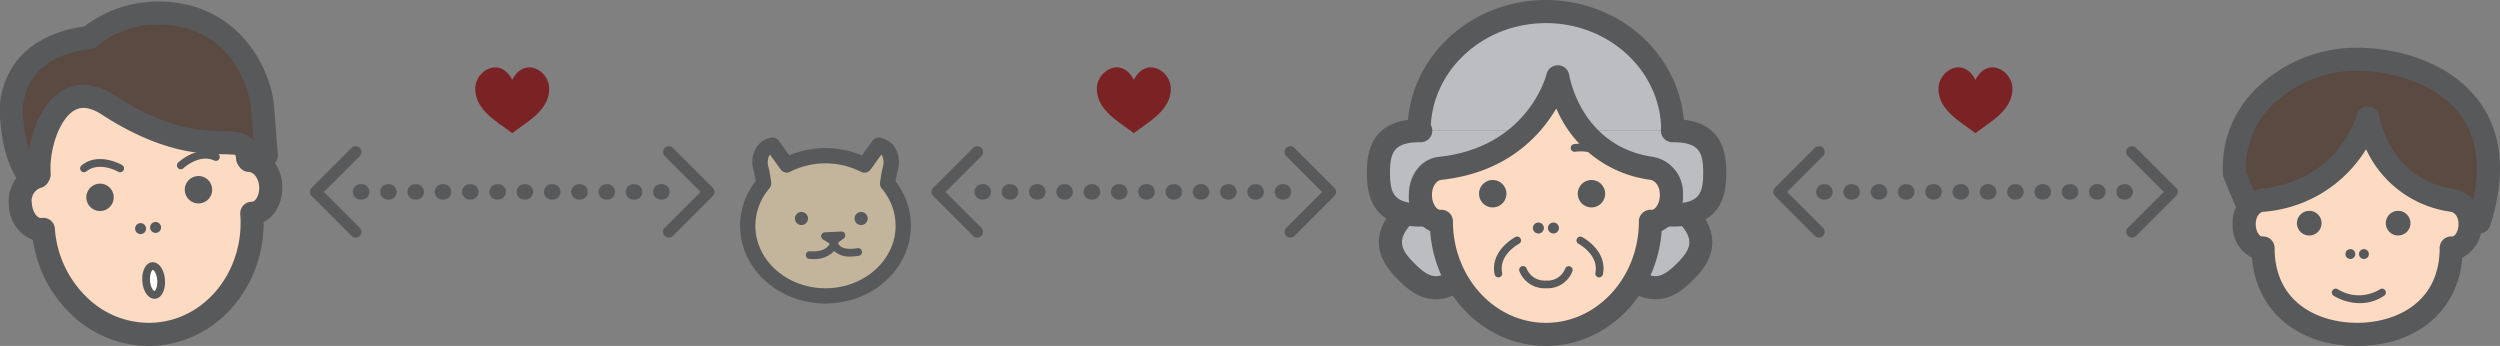 <svg xmlns="http://www.w3.org/2000/svg" width="330.425" height="45.725" viewBox="0 0 330.425 45.725">
  <rect x="0" y="0" width="330.425" height="45.725" fill="#808080" stroke="none"/>
  <g id="グループ_74155" data-name="グループ 74155" transform="translate(-38.039 -712.689)">
    <path id="パス_2825" data-name="パス 2825" d="M205.354,738.3h-.145a1.017,1.017,0,1,1,0-2.035h.145a1.017,1.017,0,1,1,0,2.035Zm-3.608,0H201.6a1.017,1.017,0,1,1,0-2.035h.145a1.017,1.017,0,1,1,0,2.035Zm-3.607,0h-.145a1.017,1.017,0,1,1,0-2.035h.145a1.017,1.017,0,1,1,0,2.035Zm-3.608,0h-.145a1.017,1.017,0,1,1,0-2.035h.145a1.017,1.017,0,1,1,0,2.035Zm-3.607,0h-.145a1.017,1.017,0,1,1,0-2.035h.145a1.017,1.017,0,1,1,0,2.035Zm-3.608,0h-.144a1.017,1.017,0,1,1,0-2.035h.144a1.017,1.017,0,1,1,0,2.035Zm-3.607,0h-.145a1.017,1.017,0,1,1,0-2.035h.145a1.017,1.017,0,1,1,0,2.035Zm-3.608,0h-.144a1.017,1.017,0,1,1,0-2.035h.144a1.017,1.017,0,1,1,0,2.035Zm-3.607,0h-.145a1.017,1.017,0,1,1,0-2.035h.145a1.017,1.017,0,1,1,0,2.035Zm-3.607,0h-.145a1.017,1.017,0,1,1,0-2.035h.145a1.017,1.017,0,1,1,0,2.035Zm-3.608,0h-.145a1.017,1.017,0,1,1,0-2.035h.145a1.017,1.017,0,1,1,0,2.035Zm-3.607,0h-.145a1.017,1.017,0,1,1,0-2.035h.145a1.017,1.017,0,1,1,0,2.035Z" transform="translate(2.326 0.767)" fill="#58595b"/>
    <path id="パス_2826" data-name="パス 2826" d="M164.982,743.417a.756.756,0,0,1-.54-.223l-5.279-5.278a.763.763,0,0,1,0-1.081l5.279-5.276a.763.763,0,1,1,1.079,1.08l-4.74,4.738,4.74,4.739a.763.763,0,0,1-.54,1.3Z" transform="translate(2.223 0.677)" fill="#58595b"/>
    <path id="パス_2827" data-name="パス 2827" d="M205.522,743.417a.763.763,0,0,1-.54-1.3l4.74-4.739-4.74-4.738a.763.763,0,0,1,1.079-1.08l5.279,5.276a.766.766,0,0,1,0,1.081l-5.279,5.278A.756.756,0,0,1,205.522,743.417Z" transform="translate(3.066 0.677)" fill="#58595b"/>
    <path id="パス_2828" data-name="パス 2828" d="M220.426,740.077c-3.149,3.267-1.953,5.553.184,7.693,1.826,1.825,3.758,2.962,6.317,1.3l24-.114c2.645,1.829,4.62.679,6.488-1.185,2.129-2.13,3.324-4.408.22-7.655" transform="translate(3.319 0.838)" fill="#bbbdc0"/>
    <path id="パス_2829" data-name="パス 2829" d="M253.554,751.439a5.812,5.812,0,0,1-3.045-.927l-23.124.109c-3.873,2.209-6.73-.646-7.827-1.745-2.116-2.117-4.438-5.439-.2-9.833a1.525,1.525,0,0,1,1.1-.466h0l37.212.038a1.523,1.523,0,0,1,1.1.472c4.666,4.881.97,8.576-.244,9.79C257.712,749.689,255.959,751.438,253.554,751.439Zm-32.429-9.807c-1.762,2.056-1.217,3.275.593,5.086s2.889,2.084,4.4,1.1a1.526,1.526,0,0,1,.825-.245l24-.114a1.509,1.509,0,0,1,.877.271c1.577,1.092,2.681.846,4.54-1.011,1.8-1.8,2.347-3.011.621-5.047Z" transform="translate(3.291 0.81)" fill="#58595b"/>
    <path id="パス_2830" data-name="パス 2830" d="M222.214,729.608c0-8.7,7.506-15.748,16.763-15.748s16.762,7.05,16.762,15.748" transform="translate(3.387 0.355)" fill="#bbbdc0"/>
    <path id="パス_2831" data-name="パス 2831" d="M255.766,731.163a1.527,1.527,0,0,1-1.528-1.526c0-7.842-6.834-14.222-15.234-14.222s-15.236,6.38-15.236,14.222a1.527,1.527,0,0,1-3.054,0c0-9.525,8.205-17.275,18.29-17.275s18.288,7.75,18.288,17.275A1.526,1.526,0,0,1,255.766,731.163Z" transform="translate(3.36 0.328)" fill="#58595b"/>
    <path id="パス_2832" data-name="パス 2832" d="M222.487,729.324c-4.752,0-5.55,2.5-5.55,5.572s.8,5.572,5.55,5.572h33.348c4.752,0,5.551-2.5,5.551-5.572s-.8-5.572-5.551-5.572" transform="translate(3.29 0.64)" fill="#bbbdc0"/>
    <path id="パス_2833" data-name="パス 2833" d="M255.863,742.021H222.515c-6.344,0-7.078-4.051-7.078-7.1s.734-7.1,7.078-7.1a1.527,1.527,0,1,1,0,3.053c-3.442,0-4.023,1.249-4.023,4.045s.58,4.045,4.023,4.045h33.348c3.443,0,4.024-1.249,4.024-4.045s-.58-4.045-4.024-4.045a1.527,1.527,0,1,1,0-3.053c6.345,0,7.078,4.051,7.078,7.1S262.208,742.021,255.863,742.021Z" transform="translate(3.263 0.612)" fill="#58595b"/>
    <path id="パス_2834" data-name="パス 2834" d="M252.79,741.43c0,8.252-6.185,14.945-13.815,14.945s-13.815-6.693-13.815-14.945h-.176c-1.433,0-2.6-1.569-2.6-3.5a3.263,3.263,0,0,1,2.6-3.5c12.921-1.373,15.565-12.1,15.565-12.1s1.682,10.585,12.417,12.1a3.3,3.3,0,0,1,2.6,3.5c0,1.932-1.163,3.5-2.6,3.5" transform="translate(3.39 0.511)" fill="#fddac2"/>
    <path id="パス_2835" data-name="パス 2835" d="M239,757.929c-8.06,0-14.687-6.7-15.3-15.192a4.979,4.979,0,0,1-2.817-4.78c0-2.662,1.665-4.773,3.96-5.02,11.646-1.237,14.146-10.555,14.247-10.951a1.527,1.527,0,0,1,2.989.131c.063.383,1.671,9.493,11.123,10.827a4.826,4.826,0,0,1,3.91,5.013,4.979,4.979,0,0,1-2.817,4.78C253.689,751.224,247.062,757.929,239,757.929Zm1.369-31.387c-2.1,3.579-6.528,8.511-15.2,9.431-.6.065-1.229.825-1.229,1.983,0,1.2.632,1.975,1.068,1.975h.176a1.526,1.526,0,0,1,1.527,1.527c0,7.4,5.513,13.418,12.289,13.418s12.289-6.02,12.289-13.418a1.526,1.526,0,0,1,1.527-1.527h.175c.436,0,1.069-.77,1.069-1.975,0-1.187-.646-1.9-1.283-1.99A15.678,15.678,0,0,1,240.371,726.542Z" transform="translate(3.363 0.484)" fill="#58595b"/>
    <path id="パス_2836" data-name="パス 2836" d="M246.427,737.535a1.81,1.81,0,1,1-1.81-1.809,1.809,1.809,0,0,1,1.81,1.809" transform="translate(3.766 0.757)" fill="#58595b"/>
    <path id="パス_2837" data-name="パス 2837" d="M233.613,737.535a1.81,1.81,0,1,1-1.809-1.809,1.808,1.808,0,0,1,1.809,1.809" transform="translate(3.53 0.757)" fill="#58595b"/>
    <path id="パス_2838" data-name="パス 2838" d="M238.433,741.967a.724.724,0,1,1-.724-.724.723.723,0,0,1,.724.724" transform="translate(3.659 0.859)" fill="#58595b"/>
    <path id="パス_2839" data-name="パス 2839" d="M240.387,741.967a.724.724,0,1,1-.723-.724.723.723,0,0,1,.723.724" transform="translate(3.695 0.859)" fill="#58595b"/>
    <path id="パス_2840" data-name="パス 2840" d="M245.638,748.459a.554.554,0,0,1-.1-.009.509.509,0,0,1-.4-.6c.479-2.4-2.231-3.828-2.259-3.842a.509.509,0,0,1,.467-.9c.141.072,3.418,1.8,2.789,4.945A.508.508,0,0,1,245.638,748.459Z" transform="translate(3.762 0.892)" fill="#58595b"/>
    <path id="パス_2841" data-name="パス 2841" d="M232.516,748.459a.508.508,0,0,1-.5-.409c-.628-3.142,2.649-4.873,2.788-4.945a.509.509,0,0,1,.468.9c-.112.059-2.735,1.457-2.259,3.843a.51.51,0,0,1-.4.6A.568.568,0,0,1,232.516,748.459Z" transform="translate(3.566 0.892)" fill="#58595b"/>
    <path id="パス_2842" data-name="パス 2842" d="M238.737,749.823a3.568,3.568,0,0,1-3.487-2.206.509.509,0,1,1,.939-.391,2.556,2.556,0,0,0,2.548,1.579,2.494,2.494,0,0,0,2.556-1.6.509.509,0,0,1,.925.428A3.516,3.516,0,0,1,238.737,749.823Z" transform="translate(3.626 0.963)" fill="#58595b"/>
    <path id="パス_2843" data-name="パス 2843" d="M246.853,733.761a.507.507,0,0,1-.438-.249c-1.12-1.885-3.923-1.442-3.951-1.436a.51.51,0,0,1-.17-1.005c.142-.021,3.517-.568,5,1.92a.509.509,0,0,1-.437.77Z" transform="translate(3.749 0.671)" fill="#58595b"/>
    <path id="パス_2853" data-name="パス 2853" d="M344.246,720.048c-8.33,0-16.718,6.042-16.2,15.154l1.668,3.979,30.672,2.374c5.261-16.491-7.8-21.506-16.136-21.506" transform="translate(5.333 0.469)" fill="#5a4a42"/>
    <path id="パス_2854" data-name="パス 2854" d="M360.411,743.11c-.04,0-.078,0-.118-.005l-30.673-2.374a1.526,1.526,0,0,1-1.29-.932l-1.668-3.979a1.538,1.538,0,0,1-.116-.5,14.564,14.564,0,0,1,4.079-11.06,19.041,19.041,0,0,1,13.65-5.707c5.287,0,12.3,1.873,16.144,7.128,3.081,4.216,3.568,9.725,1.448,16.37A1.529,1.529,0,0,1,360.411,743.11Zm-29.625-5.353,28.512,2.207c1.407-5.137.957-9.333-1.347-12.485-3.169-4.336-9.348-5.876-13.677-5.876a15.935,15.935,0,0,0-11.43,4.753,11.577,11.577,0,0,0-3.261,8.533Z" transform="translate(5.305 0.442)" fill="#58595b"/>
    <path id="パス_2855" data-name="パス 2855" d="M345.64,727.672s1.513,9.525,11.176,10.888a2.971,2.971,0,0,1,2.335,3.151c0,1.739-1.044,3.151-2.335,3.151h-.158c0,7.428-5.565,11.414-12.434,11.414s-12.434-3.986-12.434-11.414h-.16c-1.289,0-2.335-1.411-2.335-3.151a2.936,2.936,0,0,1,2.335-3.151c11.629-1.236,14.009-10.888,14.009-10.888" transform="translate(5.357 0.609)" fill="#fddac2"/>
    <path id="パス_2856" data-name="パス 2856" d="M344.252,757.83c-7.888,0-13.333-4.643-13.909-11.683a4.657,4.657,0,0,1-2.546-4.409,4.466,4.466,0,0,1,3.7-4.669c10.443-1.11,12.666-9.649,12.687-9.735a1.527,1.527,0,0,1,2.99.121h0c.057.344,1.491,8.437,9.881,9.621a4.493,4.493,0,0,1,3.649,4.662,4.656,4.656,0,0,1-2.544,4.408C357.586,753.187,352.142,757.83,344.252,757.83Zm1.185-26a17.442,17.442,0,0,1-13.618,8.271c-.477.051-.97.676-.97,1.632,0,1.007.524,1.624.809,1.624h.16a1.526,1.526,0,0,1,1.527,1.527c0,7.3,5.876,9.888,10.907,9.888s10.907-2.59,10.907-9.888a1.526,1.526,0,0,1,1.527-1.527h.158c.285,0,.809-.617.809-1.624,0-.982-.514-1.567-1.021-1.638A14.438,14.438,0,0,1,345.438,731.834Z" transform="translate(5.329 0.582)" fill="#58595b"/>
    <path id="パス_2857" data-name="パス 2857" d="M350.932,741.355a1.628,1.628,0,1,1-1.628-1.629,1.629,1.629,0,0,1,1.628,1.629" transform="translate(5.695 0.831)" fill="#58595b"/>
    <path id="パス_2858" data-name="パス 2858" d="M339.4,741.355a1.629,1.629,0,1,1-1.628-1.629,1.629,1.629,0,0,1,1.628,1.629" transform="translate(5.482 0.831)" fill="#58595b"/>
    <path id="パス_2859" data-name="パス 2859" d="M343.738,745.345a.651.651,0,1,1-.653-.652.653.653,0,0,1,.653.652" transform="translate(5.598 0.922)" fill="#58595b"/>
    <path id="パス_2860" data-name="パス 2860" d="M345.5,745.345a.651.651,0,1,1-.652-.652.652.652,0,0,1,.652.652" transform="translate(5.631 0.922)" fill="#58595b"/>
    <path id="パス_2861" data-name="パス 2861" d="M344.364,751.742a6.832,6.832,0,0,1-3.467-.989.509.509,0,0,1,.557-.852,5.286,5.286,0,0,0,5.586,0,.509.509,0,0,1,.561.849A5.783,5.783,0,0,1,344.364,751.742Z" transform="translate(5.566 1.017)" fill="#58595b"/>
    <path id="パス_2862" data-name="パス 2862" d="M70.906,733.36a3.261,3.261,0,0,1,2.857,3.289c.15,1.929-.888,3.581-2.318,3.691l-.176.014c.635,8.229-5.015,15.377-12.624,15.964s-14.29-5.607-14.926-13.838l-.173.014c-1.43.11-2.71-1.364-2.859-3.29a3.3,3.3,0,0,1,2.318-3.691s-1.595-10.968.911-11.282,10.15-1.786,14.662-.345,10.278.471,10.78,2.1,1.548,7.373,1.548,7.373" transform="translate(0.048 0.528)" fill="#fddac2"/>
    <path id="パス_2863" data-name="パス 2863" d="M57.663,757.913a14.787,14.787,0,0,1-10.105-4.059,16.9,16.9,0,0,1-5.19-9.959,4.974,4.974,0,0,1-3.175-4.545,5.079,5.079,0,0,1,2.174-4.748c-.366-2.978-.84-8.816.716-10.859a2.455,2.455,0,0,1,1.671-1c.347-.043.793-.109,1.316-.186,3.423-.5,9.792-1.443,14-.1a25.816,25.816,0,0,0,6,.876c2.9.191,5.191.343,5.772,2.23.393,1.279,1.073,4.788,1.4,6.538a4.994,4.994,0,0,1,3.064,4.457,5.7,5.7,0,0,1-.8,3.457,4.119,4.119,0,0,1-1.645,1.519c.049,8.512-6.044,15.711-14.082,16.332C58.412,757.9,58.037,757.913,57.663,757.913ZM43.747,740.982a1.525,1.525,0,0,1,1.522,1.409,13.962,13.962,0,0,0,4.365,9.223,11.713,11.713,0,0,0,8.92,3.21c6.756-.522,11.789-6.948,11.22-14.325a1.527,1.527,0,0,1,1.4-1.64l.176-.014c.278-.02.5-.324.578-.453a2.675,2.675,0,0,0,.337-1.6c-.089-1.155-.771-1.864-1.379-1.881a1.526,1.526,0,0,1-1.457-1.253c-.269-1.472-1.011-5.38-1.425-6.915a17.859,17.859,0,0,0-3.135-.364,28.6,28.6,0,0,1-6.731-1.013c-3.535-1.13-9.675-.225-12.626.21-.411.06-.778.115-1.089.157-.53,1.1-.487,5.421.117,9.585a1.527,1.527,0,0,1-1.182,1.711,1.822,1.822,0,0,0-1.124,2.083c.092,1.2.768,1.937,1.22,1.885l.158-.013C43.659,740.983,43.7,740.982,43.747,740.982Z" transform="translate(0.021 0.501)" fill="#58595b"/>
    <path id="パス_2864" data-name="パス 2864" d="M70.729,733.249c-.361-4.674-5.307,1.477-18.488-7.087-6.4-4.156-9.422,4.54-9.062,9.214l-1.482-.055s-1.693-1.862-2.113-7.065c-.839-10.389,10.233-10.943,10.233-10.943.82-.974,4.566-3.291,9.239-3.255,9.462.07,13.3,7.891,13.661,12.566l.484,6.264" transform="translate(0.028 0.359)" fill="#5a4a42"/>
    <path id="パス_2865" data-name="パス 2865" d="M43.207,736.93H43.15l-1.482-.055a1.526,1.526,0,0,1-1.072-.5c-.209-.229-2.056-2.406-2.506-7.968a10.888,10.888,0,0,1,2.472-8.382c2.787-3.177,7.035-3.967,8.6-4.154a16.13,16.13,0,0,1,9.816-3.313H59.1c10.271.076,14.758,8.612,15.172,13.975l.484,6.264a1.526,1.526,0,0,1-1.3,1.627l-2.472.362a1.527,1.527,0,0,1-1.743-1.393,1.55,1.55,0,0,0-.11-.574,15.381,15.381,0,0,0-1.665-.072c-2.836-.05-8.117-.142-16.022-5.277-2.123-1.38-3.244-.713-3.612-.495-2.044,1.214-3.32,5.389-3.095,8.311a1.526,1.526,0,0,1-1.522,1.644Zm15.771-21.318a12.559,12.559,0,0,0-7.965,2.712,1.532,1.532,0,0,1-1.092.542c-.041,0-4.543.283-7.076,3.187a7.96,7.96,0,0,0-1.711,6.108,18.07,18.07,0,0,0,.738,4.023c.5-2.986,1.876-6.339,4.392-7.833,1.425-.844,3.766-1.434,6.835.559,7.172,4.659,11.7,4.738,14.412,4.785,1.484.025,3.106.054,4.031,1.242l-.322-4.167c-.238-3.081-2.885-11.088-12.149-11.158Z" transform="translate(0 0.331)" fill="#58595b"/>
    <path id="パス_2866" data-name="パス 2866" d="M49.251,738.145a1.809,1.809,0,1,0,1.664-1.944,1.81,1.81,0,0,0-1.664,1.944" transform="translate(0.206 0.766)" fill="#58595b"/>
    <path id="パス_2867" data-name="パス 2867" d="M62.028,737.158a1.809,1.809,0,1,0,1.664-1.943,1.81,1.81,0,0,0-1.664,1.943" transform="translate(0.441 0.748)" fill="#58595b"/>
    <path id="パス_2868" data-name="パス 2868" d="M57.525,741.95a.723.723,0,1,0,.666-.779.724.724,0,0,0-.666.779" transform="translate(0.358 0.858)" fill="#58595b"/>
    <path id="パス_2869" data-name="パス 2869" d="M55.576,742.1a.724.724,0,1,0,.666-.777.725.725,0,0,0-.666.777" transform="translate(0.322 0.86)" fill="#58595b"/>
    <path id="パス_2870" data-name="パス 2870" d="M57.011,748.872c.082,1.052.59,1.871,1.133,1.829s.918-.929.837-1.982-.589-1.87-1.132-1.829-.919.931-.838,1.982" transform="translate(0.349 0.963)" fill="#fff"/>
    <path id="パス_2871" data-name="パス 2871" d="M58.113,751.221c-.816,0-1.5-.968-1.6-2.3h0c-.106-1.375.455-2.461,1.306-2.528.856-.045,1.574.924,1.679,2.3s-.455,2.464-1.3,2.529A.708.708,0,0,1,58.113,751.221Zm-.585-2.38c.069.893.459,1.362.584,1.362h0c.118-.009.437-.533.368-1.435s-.459-1.361-.583-1.361h0c-.117.008-.438.532-.369,1.434Z" transform="translate(0.34 0.954)" fill="#58595b"/>
    <path id="パス_2872" data-name="パス 2872" d="M53.725,734.749a.519.519,0,0,1-.256-.069c-.024-.014-2.49-1.419-4.2-.044a.509.509,0,0,1-.636-.8c2.261-1.812,5.228-.113,5.354-.041a.509.509,0,0,1-.258.949Z" transform="translate(0.191 0.707)" fill="#58595b"/>
    <path id="パス_2873" data-name="パス 2873" d="M61.516,734.372a.509.509,0,0,1-.351-.878c.1-.1,2.6-2.43,5.221-1.19a.51.51,0,0,1-.437.921c-1.99-.946-4.061.988-4.082,1.007A.511.511,0,0,1,61.516,734.372Z" transform="translate(0.422 0.688)" fill="#58595b"/>
    <path id="パス_2874" data-name="パス 2874" d="M153.573,736.29a17.531,17.531,0,0,1,.347-1.984c.64-2.81-1.529-3.106-1.529-3.106l-1.883,2.63a11.2,11.2,0,0,0-10.268-.016l-1.873-2.614s-2.167.3-1.527,3.106a17.834,17.834,0,0,1,.342,1.94,8.655,8.655,0,0,0-2.1,5.6c0,5.122,4.6,9.273,10.279,9.273s10.279-4.151,10.279-9.273a8.643,8.643,0,0,0-2.065-5.559" transform="translate(1.785 0.674)" fill="#c2b59b"/>
    <path id="パス_2875" data-name="パス 2875" d="M145.378,752.149c-6.224,0-11.289-4.611-11.289-10.282a9.56,9.56,0,0,1,2.055-5.9c-.065-.439-.153-.907-.27-1.418a3.785,3.785,0,0,1,.408-3.095,3.022,3.022,0,0,1,1.966-1.235,1.008,1.008,0,0,1,.957.412l1.383,1.93a12.43,12.43,0,0,1,9.607.014l1.392-1.944a1.015,1.015,0,0,1,.957-.412,3.029,3.029,0,0,1,1.969,1.235,3.789,3.789,0,0,1,.408,3.095c-.12.524-.212,1.007-.277,1.463a9.55,9.55,0,0,1,2.021,5.856C156.667,747.538,151.6,752.149,145.378,752.149Zm-7.331-19.67a.966.966,0,0,0-.114.138,2.054,2.054,0,0,0-.089,1.483,19.3,19.3,0,0,1,.361,2.05,1.013,1.013,0,0,1-.231.767,7.615,7.615,0,0,0-1.864,4.951c0,4.556,4.157,8.263,9.268,8.263s9.268-3.707,9.268-8.263a7.613,7.613,0,0,0-1.83-4.913,1.006,1.006,0,0,1-.229-.759,18.561,18.561,0,0,1,.368-2.1,2.06,2.06,0,0,0-.091-1.481.864.864,0,0,0-.114-.139l-1.4,1.957a1.009,1.009,0,0,1-1.288.308,10.361,10.361,0,0,0-9.337-.015,1.015,1.015,0,0,1-1.285-.309Z" transform="translate(1.766 0.656)" fill="#58595b"/>
    <path id="パス_2876" data-name="パス 2876" d="M148.949,740.8a.866.866,0,1,0,.8-.929.865.865,0,0,0-.8.929" transform="translate(2.04 0.834)" fill="#58595b"/>
    <path id="パス_2877" data-name="パス 2877" d="M141.208,740.8a.865.865,0,1,0,.8-.929.865.865,0,0,0-.8.929" transform="translate(1.897 0.834)" fill="#58595b"/>
    <path id="パス_2878" data-name="パス 2878" d="M146.206,744.218a.5.5,0,0,1-.273-.08l-1.085-.688a.508.508,0,0,1,.249-.938l2.168-.1a.47.47,0,0,1,.5.34.507.507,0,0,1-.181.579l-1.084.789A.516.516,0,0,1,146.206,744.218Z" transform="translate(1.96 0.88)" fill="#58595b"/>
    <path id="パス_2879" data-name="パス 2879" d="M143.58,746.035c-.157,0-.32-.005-.488-.016a.509.509,0,1,1,.071-1.016c2.521.165,2.706-1.227,2.718-1.388a.509.509,0,0,1,1.016.054,2.371,2.371,0,0,1-.809,1.57A3.655,3.655,0,0,1,143.58,746.035Z" transform="translate(1.923 0.894)" fill="#58595b"/>
    <path id="パス_2880" data-name="パス 2880" d="M148.449,745.7a2.962,2.962,0,0,1-2.061-.65,1.874,1.874,0,0,1-.614-1.443.509.509,0,0,1,1.016.064.875.875,0,0,0,.3.638c.287.255.923.511,2.325.288a.51.51,0,0,1,.159,1.007A7.312,7.312,0,0,1,148.449,745.7Z" transform="translate(1.981 0.894)" fill="#58595b"/>
    <path id="パス_2881" data-name="パス 2881" d="M124.684,738.3h-.145a1.017,1.017,0,1,1,0-2.035h.145a1.017,1.017,0,1,1,0,2.035Zm-3.608,0h-.145a1.017,1.017,0,1,1,0-2.035h.145a1.017,1.017,0,1,1,0,2.035Zm-3.607,0h-.145a1.017,1.017,0,1,1,0-2.035h.145a1.017,1.017,0,1,1,0,2.035Zm-3.608,0h-.145a1.017,1.017,0,1,1,0-2.035h.145a1.017,1.017,0,1,1,0,2.035Zm-3.607,0h-.145a1.017,1.017,0,1,1,0-2.035h.145a1.017,1.017,0,1,1,0,2.035Zm-3.608,0H106.5a1.017,1.017,0,1,1,0-2.035h.144a1.017,1.017,0,1,1,0,2.035Zm-3.607,0h-.145a1.017,1.017,0,1,1,0-2.035h.145a1.017,1.017,0,1,1,0,2.035Zm-3.608,0h-.144a1.017,1.017,0,1,1,0-2.035h.144a1.017,1.017,0,1,1,0,2.035Zm-3.607,0h-.145a1.017,1.017,0,1,1,0-2.035h.145a1.017,1.017,0,1,1,0,2.035Zm-3.607,0h-.145a1.017,1.017,0,1,1,0-2.035h.145a1.017,1.017,0,1,1,0,2.035Zm-3.608,0h-.145a1.017,1.017,0,1,1,0-2.035h.145a1.017,1.017,0,1,1,0,2.035ZM85,738.3h-.145a1.017,1.017,0,1,1,0-2.035H85a1.017,1.017,0,1,1,0,2.035Z" transform="translate(0.842 0.767)" fill="#58595b"/>
    <path id="パス_2882" data-name="パス 2882" d="M84.313,743.417a.756.756,0,0,1-.54-.223l-5.279-5.278a.766.766,0,0,1,0-1.081l5.279-5.276a.763.763,0,0,1,1.079,1.08l-4.74,4.738,4.74,4.739a.763.763,0,0,1-.54,1.3Z" transform="translate(0.74 0.677)" fill="#58595b"/>
    <path id="パス_2883" data-name="パス 2883" d="M124.853,743.417a.763.763,0,0,1-.54-1.3l4.74-4.739-4.74-4.738a.763.763,0,1,1,1.08-1.08l5.279,5.276a.766.766,0,0,1,0,1.081l-5.279,5.278A.756.756,0,0,1,124.853,743.417Z" transform="translate(1.583 0.677)" fill="#58595b"/>
    <path id="パス_2887" data-name="パス 2887" d="M314.584,738.3h-.145a1.017,1.017,0,1,1,0-2.035h.145a1.017,1.017,0,1,1,0,2.035Zm-3.608,0h-.145a1.017,1.017,0,1,1,0-2.035h.145a1.017,1.017,0,0,1,0,2.035Zm-3.607,0h-.145a1.017,1.017,0,1,1,0-2.035h.145a1.017,1.017,0,1,1,0,2.035Zm-3.607,0h-.146a1.017,1.017,0,1,1,0-2.035h.146a1.017,1.017,0,0,1,0,2.035Zm-3.608,0h-.145a1.017,1.017,0,0,1,0-2.035h.145a1.017,1.017,0,1,1,0,2.035Zm-3.608,0H296.4a1.017,1.017,0,1,1,0-2.035h.144a1.017,1.017,0,1,1,0,2.035Zm-3.607,0h-.145a1.017,1.017,0,1,1,0-2.035h.145a1.017,1.017,0,1,1,0,2.035Zm-3.608,0h-.144a1.017,1.017,0,1,1,0-2.035h.144a1.017,1.017,0,1,1,0,2.035Zm-3.607,0h-.145a1.017,1.017,0,1,1,0-2.035h.145a1.017,1.017,0,1,1,0,2.035Zm-3.607,0h-.145a1.017,1.017,0,1,1,0-2.035h.145a1.017,1.017,0,1,1,0,2.035Zm-3.608,0h-.145a1.017,1.017,0,1,1,0-2.035h.145a1.017,1.017,0,1,1,0,2.035Zm-3.607,0h-.145a1.017,1.017,0,1,1,0-2.035h.145a1.017,1.017,0,0,1,0,2.035Z" transform="translate(4.335 0.767)" fill="#58595b"/>
    <path id="パス_2888" data-name="パス 2888" d="M274.212,743.417a.756.756,0,0,1-.54-.223l-5.278-5.278a.764.764,0,0,1,0-1.081l5.278-5.276a.763.763,0,0,1,1.079,1.08l-4.739,4.738,4.739,4.739a.763.763,0,0,1-.54,1.3Z" transform="translate(4.232 0.677)" fill="#58595b"/>
    <path id="パス_2889" data-name="パス 2889" d="M314.752,743.417a.763.763,0,0,1-.54-1.3l4.74-4.739-4.74-4.738a.764.764,0,0,1,1.081-1.08l5.278,5.276a.766.766,0,0,1,0,1.081l-5.278,5.278A.761.761,0,0,1,314.752,743.417Z" transform="translate(5.075 0.677)" fill="#58595b"/>
    <path id="パス_2911" data-name="パス 2911" d="M190.172,723.9c-.022-2.394-3.279-4.287-4.892-1.149-1.614-3.139-4.87-1.245-4.892,1.149-.026,2.888,3,4.442,4.879,5.887v.02l.013-.01.013.01v-.02c1.874-1.445,4.9-3,4.879-5.887" transform="translate(2.618 0.489)" fill="#7b2225"/>
    <path id="パス_2912" data-name="パス 2912" d="M109.5,723.9c-.022-2.394-3.279-4.287-4.892-1.149-1.613-3.139-4.87-1.245-4.892,1.149-.026,2.888,3,4.442,4.879,5.887v.02l.013-.01.013.01v-.02c1.874-1.445,4.9-3,4.879-5.887" transform="translate(1.134 0.489)" fill="#7b2225"/>
    <path id="パス_2914" data-name="パス 2914" d="M299.4,723.9c-.022-2.394-3.279-4.287-4.892-1.149-1.613-3.139-4.87-1.245-4.892,1.149-.026,2.888,3,4.442,4.879,5.887v.02l.013-.01.013.01v-.02c1.874-1.445,4.9-3,4.879-5.887" transform="translate(4.627 0.489)" fill="#7b2225"/>
  </g>
</svg>
